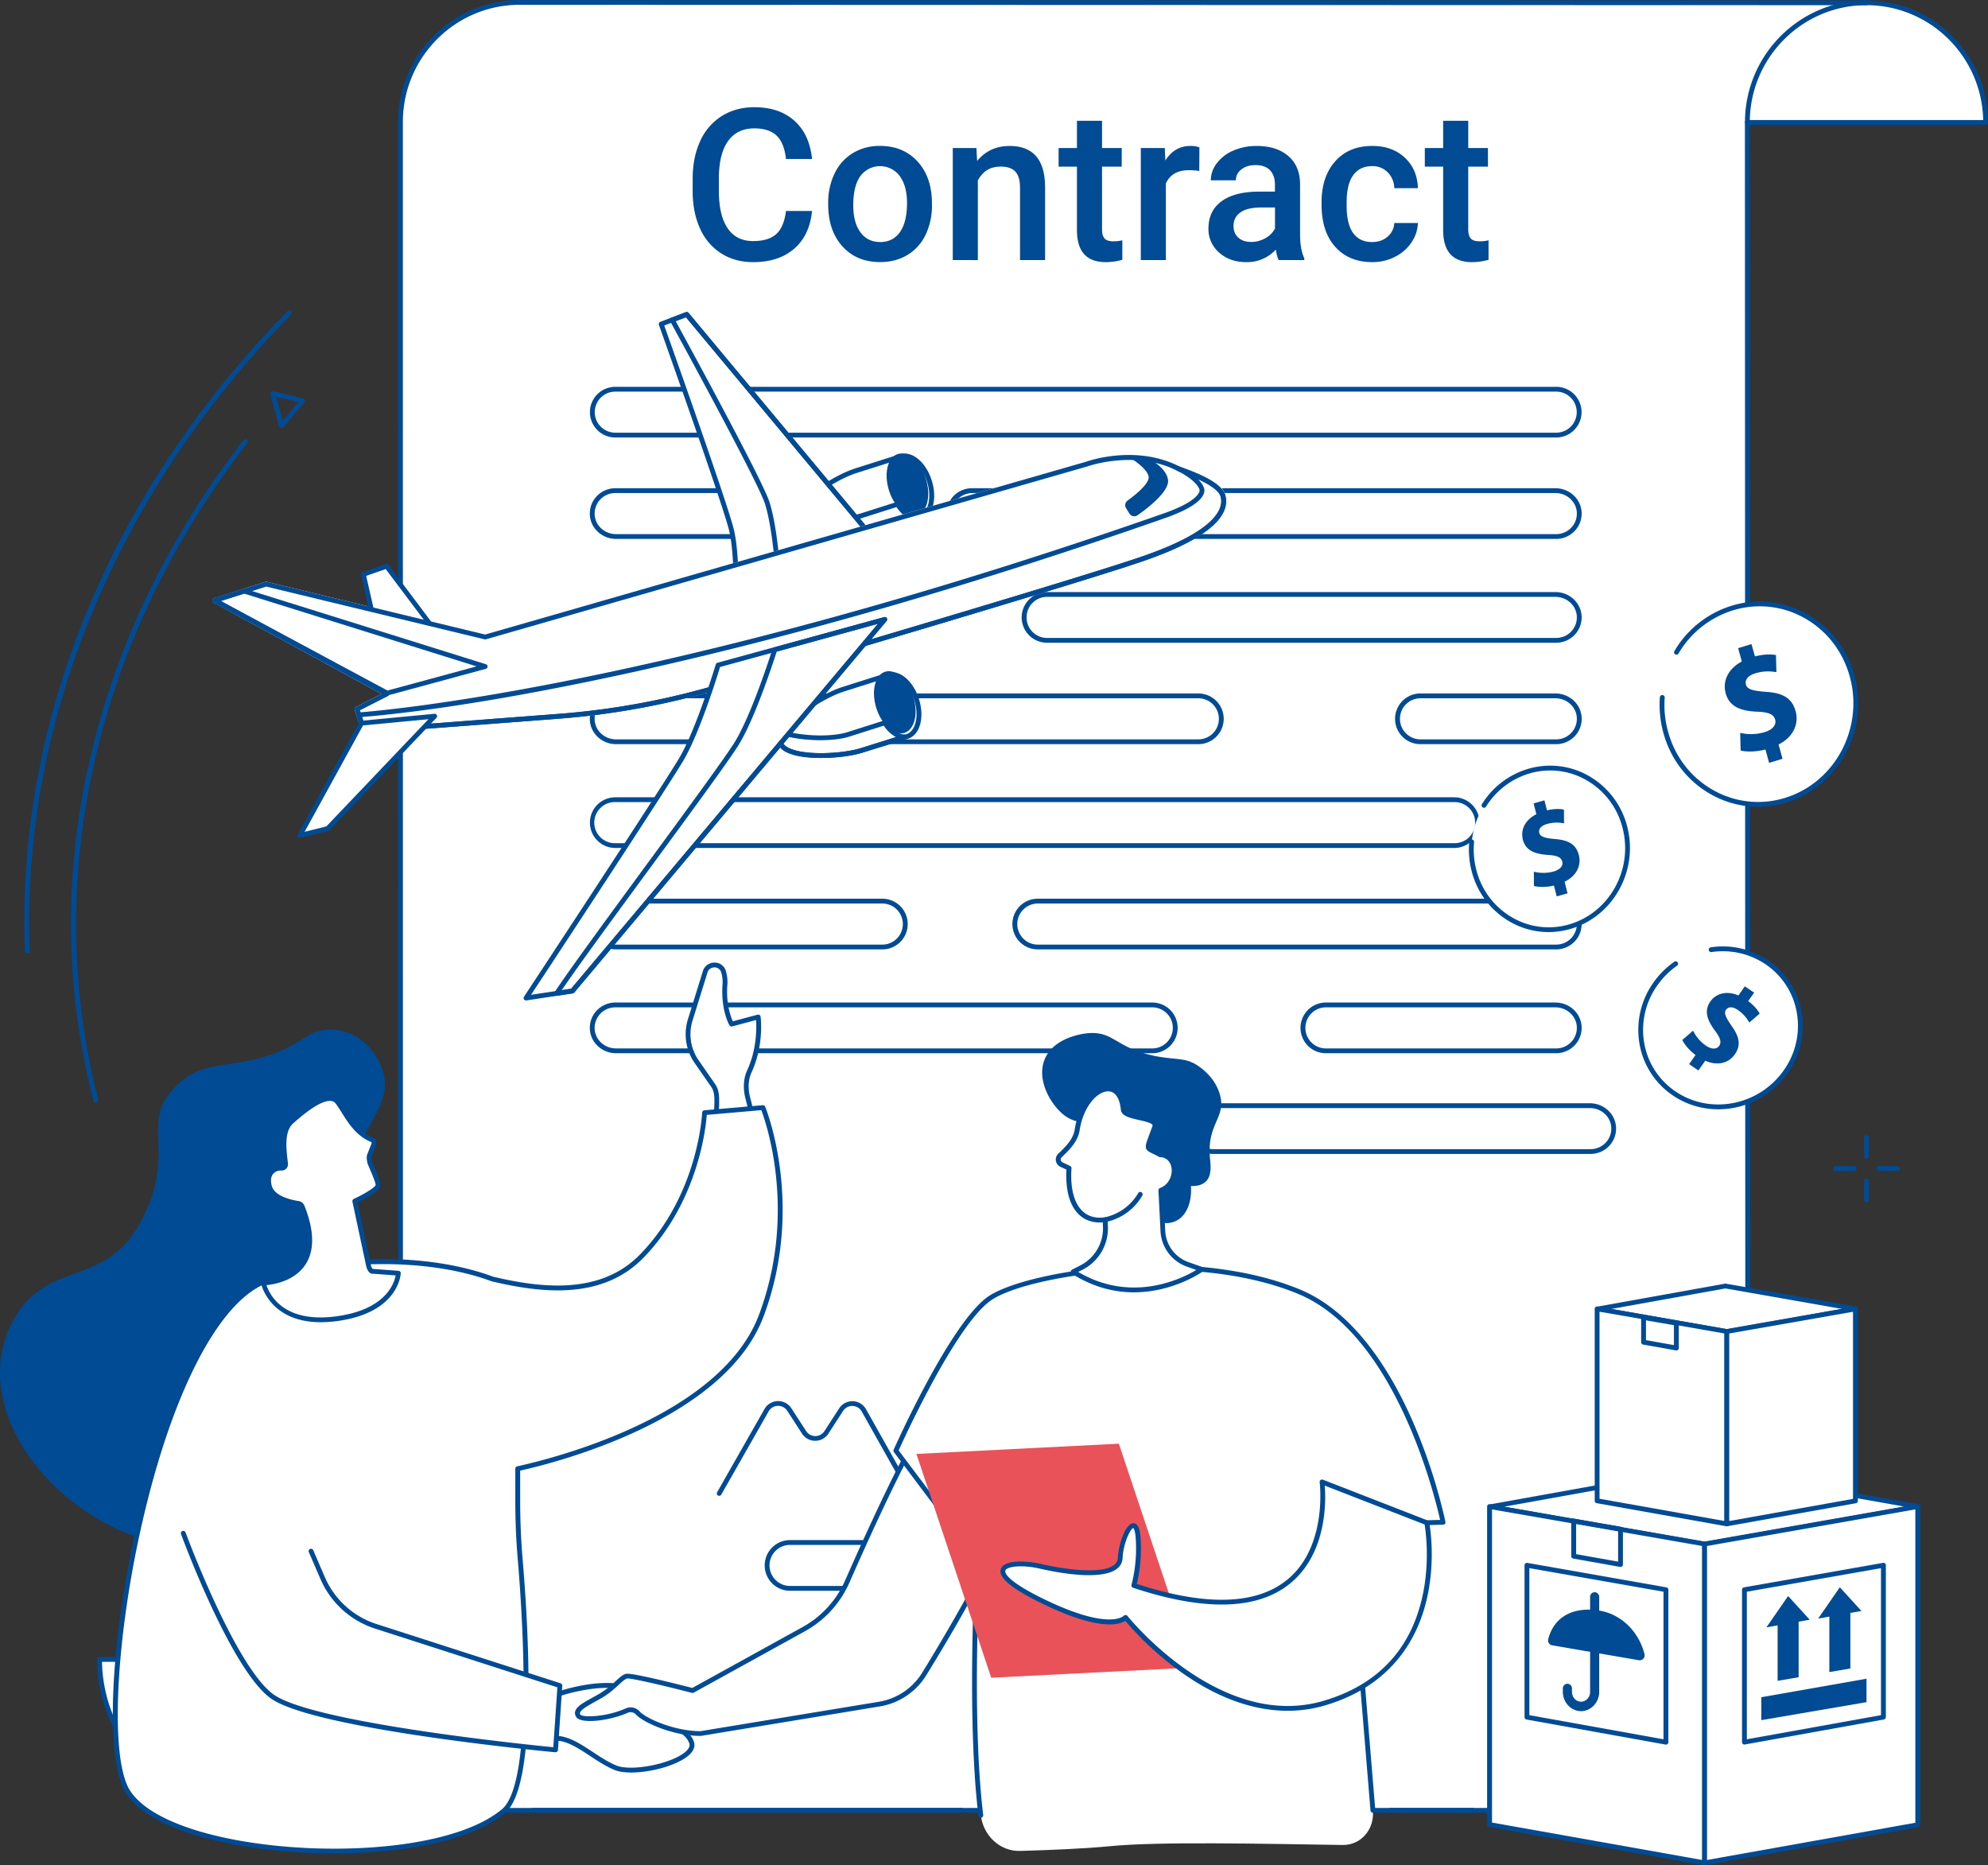 <svg xmlns="http://www.w3.org/2000/svg" viewBox="0 0 1950.68 1830"><rect x="0" y="0" width="1950.68" height="1830" fill="#333333" stroke="none"/><defs><style>.cls-1{fill:#fff;}.cls-2{fill:#004b93;}.cls-3{fill:#e95259;}</style></defs><title>Contract of carriage</title><g id="Layer_2" data-name="Layer 2"><g id="Layer_1-2" data-name="Layer 1"><g id="Contract_of_carriage" data-name="Contract of carriage"><path class="cls-1" d="M1948.33,120.12A116.83,116.83,0,0,0,1831.46,2.75L509.86,2.36C445.31,2.36,393,54.9,393,119.7L393,1628.2,97.71,1628a148.46,148.46,0,0,0,103.66,141.39,146.19,146.19,0,0,0,43.87,6.7l1322.24,0c81.48,0,147.51-66.31,147.51-148.11l-.49-1507.89Z"></path><path class="cls-2" d="M245.24,1778.47a148.54,148.54,0,0,1-44.58-6.81c-62-19.46-105.31-78.52-105.31-143.64a2.36,2.36,0,0,1,2.36-2.36h0l292.94.18L390.59,119.7c0-66,53.5-119.7,119.27-119.7l1321.6.39c65.74,0,119.22,53.71,119.22,119.73a2.36,2.36,0,0,1-2.36,2.35l-231.46,0,.49,1505.53c0,83-67.23,150.47-149.87,150.47ZM100.09,1630.38c1,62.14,42.68,118.17,102,136.78a144,144,0,0,0,43.17,6.59l1322.24,0c80,0,145.15-65.38,145.15-145.75l-.49-1507.89a2.4,2.4,0,0,1,.69-1.67,2.36,2.36,0,0,1,1.67-.69l231.44,0c-1.26-62.33-52.13-112.65-114.48-112.65L509.86,4.72c-63.16,0-114.55,51.58-114.55,115l.06,1508.5a2.36,2.36,0,0,1-2.36,2.36Z"></path><path class="cls-2" d="M245.25,1778.43a2.36,2.36,0,0,1,0-4.72c80.05,0,145.17-65.39,145.17-145.76a2.36,2.36,0,0,1,4.72,0C395.14,1710.92,327.9,1778.43,245.25,1778.43Z"></path><path class="cls-2" d="M1714.58,122.4a2.35,2.35,0,0,1-2.36-2.35c0-66,53.48-119.69,119.22-119.69a2.36,2.36,0,0,1,0,4.72c-63.14,0-114.5,51.57-114.5,115A2.36,2.36,0,0,1,1714.58,122.4Z"></path><path class="cls-2" d="M468.81,1778.91h0l-223.67-.22a149.08,149.08,0,0,1-37.66-4.82,2.36,2.36,0,0,1,1.2-4.57,144.15,144.15,0,0,0,36.46,4.67l223.67.22a2.36,2.36,0,0,1,0,4.72Z"></path><path class="cls-2" d="M523.1,1778.46a2.36,2.36,0,1,1,0-4.72H943.36a2.36,2.36,0,0,1,0,4.72Z"></path><path class="cls-2" d="M1364.36,1778.44a2.36,2.36,0,1,1,0-4.72h80.78a2.36,2.36,0,1,1,0,4.72Z"></path><path class="cls-2" d="M1567.48,1778.37h-15.11a2.36,2.36,0,0,1,0-4.72h15.11c79.73,0,144.58-65.38,144.58-145.75a2.36,2.36,0,1,1,4.72,0C1716.78,1710.87,1649.81,1778.37,1567.48,1778.37Z"></path><path class="cls-2" d="M1527,429.22H603.72a24.86,24.86,0,1,1,0-49.72H1527a24.86,24.86,0,1,1,0,49.72Zm-923.26-45a20.14,20.14,0,1,0,0,40.28H1527a20.14,20.14,0,1,0,0-40.28Z"></path><path class="cls-2" d="M1426.88,831.94H603.72a24.86,24.86,0,1,1,0-49.72h823.16a24.86,24.86,0,1,1,0,49.72Zm-823.16-45a20.15,20.15,0,1,0,0,40.29h823.16a20.15,20.15,0,1,0,0-40.29Z"></path><path class="cls-2" d="M939.77,1560.69H775.21a24.86,24.86,0,1,1,0-49.72H939.77a24.86,24.86,0,1,1,0,49.72Zm-164.56-45a20.14,20.14,0,1,0,0,40.28H939.77a20.14,20.14,0,1,0,0-40.28Z"></path><path class="cls-2" d="M1130.17,1033.31H604.49c-13.55,0-24.83-10.19-25.68-23.21a24.63,24.63,0,0,1,6.66-18.62,25.1,25.1,0,0,1,18.25-7.9h526.45a24.87,24.87,0,1,1,0,49.73Zm-526.45-45a20.19,20.19,0,0,0-20.2,21.49c.69,10.54,9.9,18.8,21,18.8h525.68a20.15,20.15,0,1,0,0-40.29Z"></path><path class="cls-2" d="M1527,1033.31H1301.46a24.87,24.87,0,1,1,0-49.73h224.75c13.55,0,24.83,10.2,25.68,23.21a24.63,24.63,0,0,1-6.66,18.62A25.08,25.08,0,0,1,1527,1033.31Zm-225.52-45a20.15,20.15,0,1,0,0,40.29H1527a20.37,20.37,0,0,0,14.81-6.41,20,20,0,0,0,5.39-15.08c-.69-10.54-9.9-18.8-21-18.8Z"></path><path class="cls-2" d="M1527,931.45H1018.77a24.87,24.87,0,1,1,0-49.73h507.44c13.55,0,24.83,10.19,25.68,23.21a24.59,24.59,0,0,1-6.66,18.61A25.05,25.05,0,0,1,1527,931.45Zm-508.21-45a20.15,20.15,0,1,0,0,40.29H1527a20.37,20.37,0,0,0,14.81-6.41,20,20,0,0,0,5.39-15.09c-.69-10.54-9.9-18.79-21-18.79Z"></path><path class="cls-2" d="M1560.8,1132.12H1190.55a24.86,24.86,0,1,1,0-49.72H1560c13.55,0,24.83,10.19,25.68,23.21a24.59,24.59,0,0,1-6.66,18.61A25.1,25.1,0,0,1,1560.8,1132.12Zm-370.25-45a20.15,20.15,0,1,0,0,40.3H1560.8a20.39,20.39,0,0,0,14.81-6.41,20,20,0,0,0,5.39-15.09c-.69-10.54-9.9-18.8-21-18.8Z"></path><path class="cls-2" d="M865.3,931.45H604.49c-13.55,0-24.83-10.2-25.68-23.21a24.6,24.6,0,0,1,6.66-18.62,25.08,25.08,0,0,1,18.25-7.9H865.3a24.87,24.87,0,1,1,0,49.73Zm-261.58-45a20.17,20.17,0,0,0-20.2,21.49c.69,10.54,9.9,18.8,21,18.8H865.3a20.15,20.15,0,1,0,0-40.29Z"></path><path class="cls-2" d="M1175.37,730.09H604.49c-13.55,0-24.83-10.2-25.68-23.21a24.6,24.6,0,0,1,6.66-18.62,25.08,25.08,0,0,1,18.25-7.9h571.65a24.87,24.87,0,1,1,0,49.73Zm-571.65-45a20.17,20.17,0,0,0-20.2,21.49c.69,10.54,9.9,18.8,21,18.8h570.88a20.15,20.15,0,1,0,0-40.29Z"></path><path class="cls-2" d="M1527,730.09H1394.25a24.87,24.87,0,1,1,0-49.73h132c13.55,0,24.83,10.19,25.68,23.21a24.59,24.59,0,0,1-6.66,18.61A25.09,25.09,0,0,1,1527,730.09Zm-132.73-45a20.15,20.15,0,1,0,0,40.29H1527a20.37,20.37,0,0,0,14.81-6.41,20,20,0,0,0,5.39-15.09c-.69-10.54-9.9-18.79-21-18.79Z"></path><path class="cls-2" d="M797.09,528.73H604.49c-13.55,0-24.83-10.2-25.68-23.21a24.6,24.6,0,0,1,6.66-18.62,25.08,25.08,0,0,1,18.25-7.9H797.09a24.87,24.87,0,1,1,0,49.73Zm-193.37-45a20.19,20.19,0,0,0-20.2,21.5c.69,10.54,9.9,18.8,21,18.8h192.6a20.15,20.15,0,1,0,0-40.3Z"></path><path class="cls-2" d="M1527,528.73H954.12a24.87,24.87,0,1,1,0-49.73h572.09c13.55,0,24.83,10.19,25.68,23.2a24.6,24.6,0,0,1-6.66,18.62A25.09,25.09,0,0,1,1527,528.73Zm-572.86-45a20.15,20.15,0,1,0,0,40.3H1527a20.37,20.37,0,0,0,14.81-6.41,20,20,0,0,0,5.39-15.09c-.69-10.54-9.9-18.8-21-18.8Z"></path><path class="cls-1" d="M603.72,583.22a22.55,22.55,0,0,0-22.55,24c.78,12,11.29,21,23.32,21H844.68a22.51,22.51,0,1,0,0-45Z"></path><path class="cls-2" d="M1527,630.59H1027.87a24.87,24.87,0,1,1,0-49.73h498.34c13.55,0,24.83,10.2,25.68,23.21a24.63,24.63,0,0,1-6.66,18.62A25.08,25.08,0,0,1,1527,630.59Zm-499.11-45a20.15,20.15,0,1,0,0,40.29H1527a20.37,20.37,0,0,0,14.81-6.41,20,20,0,0,0,5.39-15.08c-.69-10.54-9.9-18.8-21-18.8Z"></path><path class="cls-2" d="M705.72,1467.56a2.36,2.36,0,0,1-2.05-3.53l46.46-81.63a15.41,15.41,0,0,1,26.35-.76L791,1404a10.69,10.69,0,0,0,18,0l14.39-22.23a15.4,15.4,0,0,1,26.39.83l40.35,71.81a10.69,10.69,0,0,0,18.84-.33L963,1349.4a15.36,15.36,0,0,1,13.7-8.35h.12a15.35,15.35,0,0,1,13.69,8.56l14.22,28.55a2.36,2.36,0,0,1-4.23,2.11l-14.22-28.55a10.52,10.52,0,0,0-9.5-6,10.68,10.68,0,0,0-9.59,5.8l-54.13,104.66a15.41,15.41,0,0,1-27.15.48l-40.34-71.81a10.69,10.69,0,0,0-18.32-.58l-14.39,22.24a15.41,15.41,0,0,1-25.89,0l-14.47-22.35a10.69,10.69,0,0,0-18.28.52l-46.47,81.64A2.36,2.36,0,0,1,705.72,1467.56Z"></path><path class="cls-2" d="M796.77,207q-2.24,23.67-17.41,36.93T739,257.18q-17.61,0-31-8.38A55,55,0,0,1,687.27,225q-7.29-15.43-7.59-35.86V175.29q0-20.92,7.39-36.88a55.75,55.75,0,0,1,21.2-24.58q13.82-8.64,31.93-8.64,24.38,0,39.26,13.26T796.77,156H771.26q-1.82-16-9.26-23t-21.8-7.06q-16.71,0-25.66,12.25t-9.16,36v13.11q0,24,8.56,36.61t25,12.61q15.07,0,22.67-6.8T771.26,207Z"></path><path class="cls-2" d="M812.65,199.17A65,65,0,0,1,819,170.06a46.65,46.65,0,0,1,17.91-19.91,50.31,50.31,0,0,1,26.51-7q22.17,0,36,14.32t14.93,38l.1,5.79a65.63,65.63,0,0,1-6.23,29.06,46.15,46.15,0,0,1-17.81,19.81q-11.58,7-26.76,7-23.17,0-37.09-15.5t-13.92-41.29Zm24.59,2.13q0,17,7,26.57t19.43,9.6q12.44,0,19.37-9.75T890,199.17q0-16.66-7.14-26.42a24,24,0,0,0-38.5-.15Q837.24,182.2,837.24,201.3Z"></path><path class="cls-2" d="M958.07,145.22l.71,12.7q12.15-14.73,31.88-14.73,34.2,0,34.81,39.31v72.65h-24.59V183.93q0-10.47-4.51-15.5t-14.72-5q-14.88,0-22.16,13.51v78.23H934.9V145.22Z"></path><path class="cls-2" d="M1081.33,118.5v26.72h19.33v18.29h-19.33v61.36q0,6.3,2.48,9.09t8.86,2.8a37.45,37.45,0,0,0,8.59-1v19.1a60.16,60.16,0,0,1-16.18,2.34q-28.35,0-28.34-31.39V163.51h-18V145.22h18V118.5Z"></path><path class="cls-2" d="M1176.76,167.77a60.86,60.86,0,0,0-10-.81q-16.9,0-22.77,13v75.19h-24.59V145.22h23.48l.61,12.29q8.9-14.32,24.69-14.32a22.91,22.91,0,0,1,8.7,1.42Z"></path><path class="cls-2" d="M1254.68,255.15q-1.62-3.15-2.83-10.26a38.24,38.24,0,0,1-28.74,12.29q-16.5,0-26.92-9.45a30.29,30.29,0,0,1-10.43-23.37q0-17.58,13-27T1236,188H1251v-7.21q0-8.53-4.76-13.67T1231.81,162q-8.4,0-13.76,4.22a13.06,13.06,0,0,0-5.37,10.72h-24.59a27.48,27.48,0,0,1,6-16.92,39.79,39.79,0,0,1,16.25-12.34,56.8,56.8,0,0,1,22.92-4.47q19.21,0,30.66,9.7t11.74,27.28v49.58q0,14.83,4.15,23.67v1.73Zm-27-17.78a27.87,27.87,0,0,0,13.71-3.56,23.67,23.67,0,0,0,9.67-9.55V203.54h-13.26q-13.66,0-20.54,4.77a15.49,15.49,0,0,0-6.88,13.51q0,7.11,4.7,11.33T1227.66,237.37Z"></path><path class="cls-2" d="M1346.36,237.47q9.21,0,15.28-5.39a18.39,18.39,0,0,0,6.48-13.31h23.18a36.38,36.38,0,0,1-6.38,19.16A42,42,0,0,1,1368.73,252a48.17,48.17,0,0,1-22.06,5.18q-23,0-36.43-14.94T1296.78,201v-2.54q0-25.08,13.36-40.18t36.43-15.08q19.53,0,31.82,11.43t12.91,30h-23.18a22.65,22.65,0,0,0-6.43-15.55,20.63,20.63,0,0,0-15.33-6.09q-11.94,0-18.41,8.68t-6.58,26.37v4q0,17.88,6.42,26.67T1346.36,237.47Z"></path><path class="cls-2" d="M1440.68,118.5v26.72H1460v18.29h-19.33v61.36q0,6.3,2.48,9.09t8.85,2.8a37.53,37.53,0,0,0,8.6-1v19.1a60.23,60.23,0,0,1-16.19,2.34q-28.34,0-28.33-31.39V163.51h-18V145.22h18V118.5Z"></path><path class="cls-2" d="M300.37,1017.21c22.45-14.88,59.9-6.86,74.32,30.52,11.78,30.53-14.57,54.1-21.25,76.62-21.58,72.84,48.26,228.31.81,307.69-37.85,63.34-143.13,110-233.94,70.55C34,1465-24.73,1374.65,10.3,1300.66c31.48-66.51,91-35.05,127.09-100.62,35.62-64.63,2.92-95.06,29-127.42C202,1028.37,236.76,1059.38,300.37,1017.21Z"></path><path class="cls-1" d="M691.75,954l-14.28,45.94a47,47,0,0,0,6.35,42.08l16,23.07c2.65,3.83,3.38,8.45,3.47,13.11.2,10.43-1.36,26.34-1.36,26.34l38.16.62s-4.19-20.2-6.12-27.13c-2.47-8.88-2.53-18.58,1.32-27,12.26-26.6,8.67-53.31,8.67-53.31l-26.14,7s-8.09-13.81-6.56-37.93A35.3,35.3,0,0,0,709.84,953C706.79,944.16,694.06,944.92,691.75,954Z"></path><path class="cls-2" d="M740.1,1107.49h0l-38.16-.62a2.34,2.34,0,0,1-1.72-.79,2.39,2.39,0,0,1-.59-1.8c0-.16,1.55-15.9,1.35-26.07-.1-5.19-1.06-8.94-3.05-11.8l-16-23.07a49.58,49.58,0,0,1-6.65-44.17l14.25-45.85a11.73,11.73,0,0,1,11.08-8.91,11.41,11.41,0,0,1,11.51,7.8A38.09,38.09,0,0,1,713.63,967c-1.18,18.49,3.52,30.81,5.45,35l24.28-6.51a2.35,2.35,0,0,1,2.95,2c.15,1.12,3.54,27.7-8.87,54.62-3.31,7.18-3.73,16.18-1.19,25.33,1.93,6.93,6,26.46,6.16,27.28a2.39,2.39,0,0,1-.5,2A2.34,2.34,0,0,1,740.1,1107.49Zm-35.58-5.3,32.66.53c-1.23-5.82-4-18.87-5.47-24.09-2.84-10.22-2.33-20.37,1.45-28.56,9.62-20.88,9.22-42,8.72-49.33L718.44,1007a2.34,2.34,0,0,1-2.64-1.09c-.35-.58-8.44-14.71-6.88-39.27a33.53,33.53,0,0,0-1.31-12.9,6.74,6.74,0,0,0-6.85-4.63,7.11,7.11,0,0,0-6.72,5.42.56.56,0,0,1,0,.12l-14.28,45.94a44.87,44.87,0,0,0,6,40l16,23.1c3.33,4.8,3.82,10.52,3.89,14.4C705.81,1086.18,705,1097.24,704.52,1102.19ZM691.75,954h0Z"></path><path class="cls-1" d="M748.62,1086.59l-57.29,5s-2.89,80.22-61.44,140.59c-40.85,42.1-102.07,33.15-146.68,22.63-69.59-25.82-171.18-20.36-224.83,3-107.34,46.64-170,415-135.94,494.27,31.08,72.4,297.53,87,371.7,24.76,31.6-26.51,21.64-184.08,16.28-247Q508,1501,508,1472.17l0-31.31c28.08-6.13,200.74-47.73,239.08-150.49C788.05,1180.69,748.62,1086.59,748.62,1086.59Z"></path><path class="cls-2" d="M327.5,1818.35c-40.51,0-81.46-4.36-115.94-12.56-34.85-8.29-79-24.19-91.28-52.85-17.06-39.73-10.82-149.43,14.82-260.84,14.1-61.26,54.25-206.95,122.34-236.54,51.95-22.57,153.26-30.14,226.45-3,46.63,11,105.13,18.38,144.31-22,57.26-59,60.75-138.24,60.78-139a2.34,2.34,0,0,1,2.15-2.26l57.29-5a2.36,2.36,0,0,1,2.38,1.44c.4,1,39.32,96.23-1.46,205.51-37.75,101.19-201.52,143.21-238.93,151.57l0,29.41c0,19.15.78,38.44,2.39,57.34,5.6,65.86,15.16,222-17.11,249.06C463.08,1805.91,395.92,1818.35,327.5,1818.35Zm48.16-578.16c-44.89,0-88.2,7.48-116.34,19.7-45.87,19.93-90.59,107.14-119.62,233.27-25,108.75-31.52,219.63-15.09,257.91,9,21,40.26,38.76,88,50.13,91.65,21.8,229.17,16.39,280-26.24,31.42-26.38,19.76-194.23,15.44-245-1.62-19-2.43-38.46-2.41-57.74l0-31.31a2.34,2.34,0,0,1,1.86-2.3c33.05-7.22,199.81-48.34,237.37-149,37.23-99.79,7-187.65,2.15-200.45l-53.51,4.64c-1,13.12-8.73,85.16-62,140.06-40.87,42.13-101.05,34.57-148.91,23.28l-.28-.08C450.82,1245.28,412.7,1240.19,375.66,1240.19Z"></path><path class="cls-1" d="M276.29,1146a3.8,3.8,0,0,0,3.94-4.23c-1.19-11.15-4.75-32.08,5.88-41.48,13.63-12,36.33-30.34,45.13-19.14,7.71,9.81,15.5,29.74,34.13,37.15,1.78.71,2,3.3,1.16,5l-3.9,9.93c-.89,2-.11,6.53.73,8.54,2.58,6.19,8.55,19.11,7.4,21.82-2.26,5.28-22.6,14.72-22.6,14.72l13.45,63.12c.52,2.4,2.11,6.37,4.45,5.78l24.85,1.85s-1.55,34.21-54.37,43.66c-69,12.34-78.11-34.14-78.11-34.14s67.49-1.08,38.1-75a5,5,0,0,0-3.83-3c-6.56-1-24.72-4.58-28.16-16.32C260.88,1151.88,268.28,1145.67,276.29,1146Z"></path><path class="cls-2" d="M314.82,1297.22c-50.61,0-58.62-37.69-58.71-38.12a2.37,2.37,0,0,1,.49-1.94,2.35,2.35,0,0,1,1.79-.87c.25,0,25.68-.66,37.31-18.13,8.29-12.45,7.83-30.48-1.37-53.59a2.53,2.53,0,0,0-2-1.58c-9.7-1.48-26.49-5.78-30.08-18-2.41-8.2-.29-13.27,1.92-16.09a14.41,14.41,0,0,1,12.2-5.25,1.43,1.43,0,0,0,1.12-.45,1.45,1.45,0,0,0,.38-1.16c-.11-1-.23-2-.36-3.1-1.44-12.35-3.61-31,7-40.4,11.84-10.46,28.93-24.23,40.48-23.17a11.16,11.16,0,0,1,8.07,4.33c2,2.56,4,5.76,6.13,9.14,6.13,9.81,13.77,22,27,27.28a4.79,4.79,0,0,1,2.66,2.71,7.24,7.24,0,0,1-.22,5.51l-3.85,9.82c-.51,1.13-.09,4.85.7,6.76.4,1,.88,2.06,1.4,3.26,5.1,11.88,7.17,17.64,6,20.39-2.2,5.17-16.41,12.41-22.07,15.13l13.07,61.3a8.53,8.53,0,0,0,1.77,3.94,2,2,0,0,1,.55,0l24.84,1.85a2.35,2.35,0,0,1,2.18,2.46c-.06,1.47-2.25,36.21-56.31,45.87A125.86,125.86,0,0,1,314.82,1297.22Zm-53.35-36.4c3.07,9.41,17.59,39.85,74.65,29.65,42.92-7.68,50.73-31.6,52.13-39.17l-22.05-1.65a4.25,4.25,0,0,1-2.92-.64c-2.65-1.65-3.71-5.79-4-7l-13.46-63.12a2.36,2.36,0,0,1,1.31-2.63c9.39-4.36,20.25-10.76,21.43-13.51.3-2-4.11-12.28-6-16.67-.53-1.23-1-2.35-1.41-3.32-.88-2.1-2-7.49-.7-10.41l3.85-9.82a2.43,2.43,0,0,0,.13-2c-14.64-5.82-22.73-18.75-29.23-29.14-2.05-3.27-4-6.36-5.85-8.73a6.49,6.49,0,0,0-4.78-2.54c-10.89-1-30.48,16.32-36.92,22-8.79,7.76-6.78,25-5.46,36.33.13,1.11.25,2.16.36,3.13a6.15,6.15,0,0,1-6.39,6.83,9.82,9.82,0,0,0-8.29,3.45c-2.18,2.79-2.56,6.88-1.1,11.85,3,10.06,19.35,13.6,26.26,14.65a7.3,7.3,0,0,1,5.66,4.5c9.81,24.66,10.11,44.16.89,58C289,1256.75,269.05,1260.11,261.47,1260.82Z"></path><path class="cls-1" d="M546.52,1662.43S587,1648,615,1656c0,0,4.19,17.58,16.3,25.41s41.73,11.46,47.38,28.36-53.6,33.17-74.76,24.59-40.25-29.92-60.32-28.91S546.52,1662.43,546.52,1662.43Z"></path><path class="cls-2" d="M619.47,1739c-6.46,0-12.2-.78-16.46-2.51-8.26-3.35-16.17-8.57-23.83-13.62-12.25-8.08-23.82-15.72-35.48-15.12-5.1.25-7.65-2-8.9-4-6.73-10.51,7.94-39.21,9.63-42.45a2.37,2.37,0,0,1,1.3-1.13c1.68-.6,41.47-14.57,69.9-6.53a2.36,2.36,0,0,1,1.65,1.72c0,.17,4.13,16.77,15.28,24,3.71,2.4,9.4,4.47,15.43,6.66,13.47,4.89,28.73,10.44,32.91,22.93,1,2.92,1,7.47-4.44,12.58C665.68,1731.67,639.24,1739,619.47,1739ZM545,1703c12.62,0,24.37,7.75,36.78,15.93,7.46,4.92,15.18,10,23,13.19,15.37,6.23,55.66-2,68.44-14,2.9-2.73,4-5.3,3.19-7.64-3.46-10.34-17.58-15.47-30-20-6.29-2.28-12.23-4.44-16.38-7.13-10.87-7-15.65-21-16.94-25.46-24.7-6.29-59,4.52-64.88,6.48-5.85,11.43-13.28,30.84-9.41,36.88.55.85,1.64,2,4.69,1.81C544,1703,544.49,1703,545,1703Z"></path><path class="cls-1" d="M269.42,1438.91l47.11,109.24a85.16,85.16,0,0,0,52.06,47.37l180.76,58.22-4.24,63S307.66,1694.4,266.59,1664c-38.43-28.45-86.75-159.76-86.75-159.76Z"></path><path class="cls-2" d="M545.11,1719.14h-.22c-9.72-.92-238.58-22.79-279.7-53.23-38.56-28.54-85.58-155.45-87.56-160.84a2.36,2.36,0,0,1,4.43-1.63c.48,1.31,48.5,131,85.94,158.68,37.87,28,249.8,49.62,274.92,52.08l4-58.77-179-57.65a87.55,87.55,0,0,1-53.51-48.69L303,1522.7a2.36,2.36,0,0,1,4.33-1.87l11.38,26.38a82.78,82.78,0,0,0,50.62,46.07l180.75,58.21a2.38,2.38,0,0,1,1.63,2.41l-4.23,63a2.36,2.36,0,0,1-2.36,2.2Z"></path><path class="cls-1" d="M1006,1421c-7-29.25-88.91-38.9-98-25.15-21.12,31.91-57.36,111.93-76.73,156a98,98,0,0,1-42.33,46.34l-109.35,60.37c-5.82-1.5-59.35-15.21-64.69-14.09-5.65,1.19-12.33,11.79-26.34,19.73s-24.6,12.71-21.28,18.87c2.94,5.48,29.24,3.35,47.74-4.83a9.54,9.54,0,0,1,10.86,2.37c6.61,7.29,35.63,20.25,61.69,20.13l175.32-28.89a63.91,63.91,0,0,0,44.06-29.58C940.41,1587.88,1015.31,1460.21,1006,1421Z"></path><path class="cls-2" d="M687.18,1703.1c-27.38,0-56.35-13.5-63.06-20.9a7.15,7.15,0,0,0-8.17-1.8c-18.24,8.06-46.68,11.4-50.77,3.79s4.9-12.41,17.22-19.26c1.59-.88,3.26-1.81,5-2.78a86.92,86.92,0,0,0,16.52-12.68c4.18-3.83,7.19-6.61,10.5-7.31,5.34-1.13,46.42,9.14,64.86,13.88l108.53-59.91a96.16,96.16,0,0,0,41.31-45.23c19.65-44.66,55.77-124.35,76.92-156.32,5.63-8.51,29.83-8.55,49.92-5,11,2,47.37,10,52.36,30.9,9.19,38.65-58.3,156.31-99.35,223a66.26,66.26,0,0,1-45.69,30.68l-175.31,28.89A4.83,4.83,0,0,1,687.18,1703.1Zm.37-2.36h0Zm-68.77-25.66a11.9,11.9,0,0,1,8.83,4c6.06,6.68,33.9,19.35,59.57,19.35h.17l175.14-28.86A61.55,61.55,0,0,0,904.92,1641c32.74-53.19,107.91-181.06,98.78-219.44-3.44-14.42-27.35-23.58-48.59-27.35-23.89-4.23-42-1.77-45.16,3-21,31.67-57,111.09-76.54,155.61a101,101,0,0,1-43.35,47.46l-109.35,60.37a2.37,2.37,0,0,1-1.73.22c-28.89-7.45-60-14.67-63.63-14.07-2,.43-4.92,3.09-8.26,6.17-4.36,4-9.78,9-17.39,13.3l-5,2.81c-10.64,5.91-17.07,9.7-15.36,12.89s24.84,2.91,44.72-5.87A11.72,11.72,0,0,1,618.78,1675.08Z"></path><path class="cls-1" d="M1416,1493.5s-36.63-182.71-141.13-226.14-267.43-19.35-304.28,6.85-91.54,149.06-91.54,149.06L959.4,1530.1s-9,152.31,3,250.83c2.49,20.42,19.19,35.59,38.6,35,26.12-.73,62.47-2.13,88.09-4.64,48-4.72,148.77-2.38,228.29-1.2,17.92.26,31.31-15,29.75-33.92L1324,1495.87Z"></path><path class="cls-2" d="M962.39,1783.29a2.35,2.35,0,0,1-2.33-2.07c-11.43-93.76-3.76-237.84-3.06-250.39l-79.83-106.15a2.33,2.33,0,0,1-.27-2.37c2.24-5,55.36-123.75,92.32-150,35.62-25.33,198.44-52,306.56-7.11,54.71,22.74,90.56,83.57,111,130.59a543.51,543.51,0,0,1,31.52,97.26,2.35,2.35,0,0,1-.47,1.94,2.32,2.32,0,0,1-1.78.88l-89.51,2.32L1349.48,1776a2.36,2.36,0,0,1-4.7.39l-23.14-280.35a2.33,2.33,0,0,1,.59-1.77,2.37,2.37,0,0,1,1.7-.79l89.16-2.3c-5.13-23-43.94-182.11-139.13-221.67-61.74-25.67-137-25.13-176.44-22.52-54.94,3.64-106.57,15.61-125.56,29.11C938,1300.25,887.69,1409.9,881.78,1423l79.51,105.72a2.36,2.36,0,0,1,.47,1.56c-.09,1.52-8.86,153.23,3,250.41a2.35,2.35,0,0,1-2.06,2.62A1.37,1.37,0,0,1,962.39,1783.29Z"></path><polygon class="cls-3" points="972.63 1646.02 1171.23 1635.97 1097.84 1416.39 899.24 1426.45 972.63 1646.02"></polygon><path class="cls-1" d="M1400,1493.93l-102.78-40s22.75,170.26-184.58,101.6a146.14,146.14,0,0,0,4.05-48c-2.35-25.61-16.4,0-17.49,21s-49.27,14.91-78.37,8.15-66.49.52,1.7,33.9,81.92,16.26,81.92,16.26,90.71,114.75,194.87,84.13C1427.42,1633.29,1400,1493.93,1400,1493.93Z"></path><path class="cls-2" d="M1263.49,1678.43c-33,0-67.66-12.18-102-36.11a312.06,312.06,0,0,1-57.35-52.16c-6.08,4-26.22,10.15-82.63-17.47-29.41-14.39-42.31-25.32-39.43-33.41,3.37-9.45,25.89-8,39.29-4.91,25.77,6,60,9.89,71.57,1.16a9.1,9.1,0,0,0,3.91-7.14c.69-13.24,7.52-33.78,15.18-33.93,5.74-.09,6.72,9.66,7,12.88a149,149,0,0,1-3.56,46.63c67.91,22.12,117.69,20.63,148-4.46,39.3-32.57,31.51-94.66,31.43-95.29a2.34,2.34,0,0,1,.88-2.16,2.37,2.37,0,0,1,2.32-.35l102.77,40a2.33,2.33,0,0,1,1.46,1.74c.29,1.45,6.85,35.79-2.31,75.38-8.49,36.69-32.74,84.59-100,104.37A129,129,0,0,1,1263.49,1678.43Zm-159.08-93.93h.07a2.37,2.37,0,0,1,1.8.87c.9,1.13,90.93,113.14,192.35,83.32,52.21-15.35,84.75-49.25,96.72-100.75,8-34.47,3.62-65.72,2.53-72.29l-98-38.14c1.17,14.62,2.42,65.88-33.49,95.63-31.93,26.45-83.93,28-154.56,4.61a2.35,2.35,0,0,1-1.53-2.88,145.14,145.14,0,0,0,4-47.1c-.7-7.58-2.3-8.6-2.32-8.61-2.39.26-9.65,13.87-10.47,29.48a13.73,13.73,0,0,1-5.78,10.66c-16.22,12.2-61.87,2.83-75.47-.34-17.22-4-32.3-2.26-33.78,1.91-.48,1.34-.94,9,37,27.58,64.72,31.68,78.94,17,79.07,16.86A2.46,2.46,0,0,1,1104.41,1584.5Z"></path><path class="cls-2" d="M1115.65,1188.22c9.08,7.54,26.54,16.43,39.49,9,9.64-5.5,14.51-18.74,13.43-33.56,4.59.14,10.58-.48,14.68-4.5,6.3-6.19,4.52-16.89,3.91-24-2.83-32.6,15.82-38.57,10.08-60.5-4.51-17.24-18.66-26.93-21.31-28.74-13.36-9.15-21.92-5.55-43.83-10.14-36.89-7.73-38.84-23.43-62.83-22.28-1.39.06-34,2.08-44,25.28-8.09,18.87,3.56,40.71,15,51.92,14.86,14.51,24.6,6.48,39.38,18.53C1105.68,1130.47,1088.66,1165.82,1115.65,1188.22Z"></path><path class="cls-1" d="M1040.07,1133.62l1.37-1.32c6.89-6.6,14-14.21,15.47-23.66,6.13-40.17,41.68-56.44,45.19-20,.89,9.19,34.37,7,30.88,16.89-9.1,25.74-9.67,19,5.43,27.52a12.58,12.58,0,0,1,4.92.91c7.67,3.13,10.85,13.22,7.08,22.54A19.49,19.49,0,0,1,1139,1167.8l2,39.83a36.8,36.8,0,0,0,24.47,32.88l13.68,4.82s-60.42,44.1-126.08,2.36l8.27-4.24a42.92,42.92,0,0,0,23.3-39l-.32-7.79a33.24,33.24,0,0,1-12.26-.41c-18-4.28-24.91-24.5-23.18-50.15l-7.41-3.53A5.49,5.49,0,0,1,1040.07,1133.62Z"></path><path class="cls-2" d="M1112.67,1267.88c-18.55,0-39.46-4.61-60.84-18.2a2.36,2.36,0,0,1,.19-4.09l8.28-4.24a40.8,40.8,0,0,0,22-36.89l-.21-5.21a34.07,34.07,0,0,1-10.55-.73c-17.53-4.17-26.63-22.72-25.09-51l-6-2.84a7.86,7.86,0,0,1-2.06-12.76h0l1.37-1.31c6.44-6.17,13.42-13.49,14.77-22.32,4.05-26.58,20.29-42.67,33.08-42.29,4.41.12,14.88,2.55,16.79,22.4.26,2.71,8.66,4.62,14.22,5.88,7.54,1.72,14,3.2,16.23,7.14a5.85,5.85,0,0,1,.31,4.89c-1.33,3.74-2.47,6.81-3.42,9.33-1.85,4.95-3.07,8.22-2.89,9.47.09.58,1.47,1.26,3.91,2.41,1.67.79,3.71,1.76,6.23,3.16a14.76,14.76,0,0,1,5.18,1.09c8.87,3.61,12.62,15.1,8.37,25.61a22,22,0,0,1-11.12,12l1.92,38.14a34.28,34.28,0,0,0,22.9,30.77l13.67,4.82a2.36,2.36,0,0,1,1.55,1.89,2.33,2.33,0,0,1-.94,2.24C1180.15,1247.54,1151.62,1267.88,1112.67,1267.88Zm-54.75-20c52.84,31.14,102,6.47,115.93-1.93l-9.13-3.21a39,39,0,0,1-26-35l-2-39.83a2.36,2.36,0,0,1,1.6-2.35,17.23,17.23,0,0,0,10-10c3.28-8.1.68-16.84-5.79-19.47a9.63,9.63,0,0,0-4-.74,2.65,2.65,0,0,1-1.18-.31c-2.61-1.48-4.75-2.49-6.46-3.3-8.56-4-7.78-6.15-3.42-17.81.94-2.5,2.07-5.53,3.39-9.25.22-.63.08-.89,0-1-1.15-2.09-8.07-3.66-13.13-4.81-8.89-2-17.29-3.94-17.88-10-1.09-11.35-5.55-18-12.23-18.15-10.89-.29-24.72,15-28.28,38.29-1.57,10.3-9.17,18.31-16.17,25l-1.37,1.31a3.06,3.06,0,0,0-.92,2.76,3.09,3.09,0,0,0,1.73,2.33l7.42,3.53a2.37,2.37,0,0,1,1.34,2.29c-1.81,26.65,6,44,21.37,47.7a30.68,30.68,0,0,0,11.39.36,2.38,2.38,0,0,1,1.83.52,2.35,2.35,0,0,1,.85,1.72l.32,7.79a45.57,45.57,0,0,1-24.58,41.23Z"></path><path class="cls-2" d="M1084.35,1199a2.36,2.36,0,0,1-.47-4.67,50.07,50.07,0,0,0,32.87-23.64,2.36,2.36,0,0,1,4.21,2.14,54.17,54.17,0,0,1-36.13,26.12A2.61,2.61,0,0,1,1084.35,1199Z"></path><path class="cls-2" d="M26.82,935.39a2.37,2.37,0,0,1-2.36-2.27C20.05,819.81,40.82,707,86.19,597.81c44.5-107.09,110.41-205.43,195.89-292.3a2.36,2.36,0,1,1,3.36,3.31C113.92,483.12,20.52,710.6,29.18,932.93a2.35,2.35,0,0,1-2.27,2.45Z"></path><path class="cls-2" d="M94.05,1081.89a2.36,2.36,0,0,1-2.28-1.78C63.14,968.75,62.28,854.49,89.21,740.48c26-110.12,76.36-214,149.67-308.63a2.36,2.36,0,1,1,3.73,2.89c-148.8,192.17-202.11,427-146.27,644.2a2.36,2.36,0,0,1-1.7,2.87A2.39,2.39,0,0,1,94.05,1081.89Z"></path><path class="cls-2" d="M276.24,420a2.22,2.22,0,0,1-.51-.06,2.36,2.36,0,0,1-1.77-1.68l-8.57-31.36a2.37,2.37,0,0,1,2.73-2.94c14.75,2.87,29.33,7,29.48,7.07a2.36,2.36,0,0,1,1.15,3.8L278,419.12A2.39,2.39,0,0,1,276.24,420ZM271,389.3l6.38,23.36,15.41-18.12C288.2,393.31,279.84,391.15,271,389.3Z"></path><path class="cls-2" d="M1831.44,1136.61a2.36,2.36,0,0,1-2.36-2.36v-18.38a2.36,2.36,0,0,1,4.72,0v18.38A2.36,2.36,0,0,1,1831.44,1136.61Z"></path><path class="cls-2" d="M1831.44,1179.42a2.36,2.36,0,0,1-2.36-2.36v-18.38a2.36,2.36,0,1,1,4.72,0v18.38A2.36,2.36,0,0,1,1831.44,1179.42Z"></path><path class="cls-2" d="M1819.27,1148.83H1801a2.36,2.36,0,0,1,0-4.72h18.31a2.36,2.36,0,0,1,0,4.72Z"></path><path class="cls-2" d="M1861.91,1148.83h-18.3a2.36,2.36,0,0,1,0-4.72h18.3a2.36,2.36,0,0,1,0,4.72Z"></path><path class="cls-1" d="M884.05,447.78l.29-.11L839.1,462c-21,6.68-66.07,35.76-60.89,52.2s58.68,14.22,79.72,7.54l44.82-13.69C913.1,504.8,917.24,488.65,912,472,906.8,455.54,894.35,444.79,884.05,447.78Z"></path><ellipse class="cls-2" cx="893.84" cy="477.79" rx="19.05" ry="31.58" transform="matrix(0.95, -0.3, 0.3, 0.95, -102.08, 289.72)"></ellipse><path class="cls-2" d="M818.36,529.2c-13.43,0-26.42-1.67-34.38-5.81-4.26-2.21-7-5-8-8.44s-.49-7.29,1.75-11.58a2.35,2.35,0,0,1,2.74-1.17c22.69,6.48,50.14,5.94,63.56,1.68l36-11.44a2.36,2.36,0,0,1,2.72,1c4.86,7.88,11.41,12.7,17.16,12.62a2.36,2.36,0,0,1,.75,4.61l-42,13.34C849,527.11,833.38,529.2,818.36,529.2Zm-37.27-21.93a9.31,9.31,0,0,0-.63,6.26c.68,2.16,2.59,4.07,5.69,5.67,15.61,8.11,53.87,5.79,71.06.33l34.29-10.89a33.1,33.1,0,0,1-11.77-11.15l-34.29,10.89C831.73,512.73,804.25,513.43,781.09,507.27Z"></path><path class="cls-2" d="M818.37,529.2c-13.43,0-26.43-1.67-34.39-5.81-4.26-2.21-7-5-8-8.44-5.85-18.56,40.79-48.29,62.43-55.16L881.76,446c.49-.16,1-.31,1.4-.43l.12,0h.06v0l.29-.11v0c11.62-3.17,25,8.13,30.61,25.86,5.73,18.15,1,35.29-10.78,39-1.14.36-43.06,13.15-44.85,13.7C848.94,527.11,833.38,529.2,818.37,529.2Zm66.16-79.11-44.71,14.2c-21.27,6.75-63.86,35-59.36,49.24.68,2.16,2.59,4.07,5.69,5.67,15.61,8.11,53.87,5.79,71.06.33L902,505.84c9-2.85,12.48-18,7.71-33.12s-16-25.29-25-22.68Zm.29-.08h0Z"></path><path class="cls-1" d="M862.74,535.16,673.81,308.46l-25,9.5S712.67,497,718,521.18s4.25,67.09,4.25,67.09Z"></path><path class="cls-2" d="M763.17,562a2.47,2.47,0,0,1-1.28-.37,2.4,2.4,0,0,1-1.07-1.83c0-.43-2.91-42.83-10.31-65.85-6.29-19.56-72.77-141.9-93-178.93a2.34,2.34,0,0,1-.14-1.95,2.39,2.39,0,0,1,1.38-1.39L673,306.26a2.36,2.36,0,0,1,2.65.69l180.8,216.94a2.36,2.36,0,0,1-1,3.72L764,561.82A2.39,2.39,0,0,1,763.17,562ZM663,315.11c26.67,48.85,85.91,158.27,92,177.37,6.47,20.12,9.48,53.41,10.3,63.82l85.37-31.94L673.07,311.27Z"></path><path class="cls-2" d="M722.29,590.63a2.38,2.38,0,0,1-1.36-.43,2.34,2.34,0,0,1-1-2c0-.43,1-42.91-4.2-66.52-5.28-23.76-68.55-201.15-69.19-202.94a2.36,2.36,0,0,1,1.39-3l25-9.49a2.36,2.36,0,0,1,2.65.69l188.94,226.7a2.36,2.36,0,0,1-1,3.72L723.13,590.48A2.44,2.44,0,0,1,722.29,590.63ZM651.77,319.35c7.64,21.43,63.49,178.44,68.58,201.31,4.53,20.43,4.51,53.37,4.37,64.17l134.09-50.7L673.07,311.27Z"></path><path class="cls-1" d="M357.16,719.61a2.35,2.35,0,0,1-2.25-1.65l-6.8-21.56a2.37,2.37,0,0,1,1.19-2.81l25.13-12.76L209.59,591.17a2.37,2.37,0,0,1,.42-4.33l50.47-16a2.29,2.29,0,0,1,1.27-.05L476,622.55l589.48-169.48c2-.73,53.14-18.81,97.3,7.63,5.1,1.42,37.47,11,39.51,25.34,2.1,14.83-3.71,37.57-78,63.6C1072,568,838.9,637,704.59,676.47A759.53,759.53,0,0,1,548,705.12L357.34,719.6Zm-3.94-22.72,5.63,17.87,188.81-14.35A755.06,755.06,0,0,0,703.26,672c134.26-39.5,367.3-108.48,419.44-126.76,79.25-27.77,76-50.89,74.91-58.49-1.25-8.79-23-17.87-36.4-21.53a2.08,2.08,0,0,1-.59-.26c-42.26-25.5-93.18-7.54-93.69-7.35L476.7,627.25a2.26,2.26,0,0,1-1.21,0L261.28,575.51l-44.57,14.16,163.92,89.16a2.36,2.36,0,0,1-.06,4.17Z"></path><polygon class="cls-1" points="382.27 676.48 356.53 563.45 379.31 555.51 450.88 650.79 382.27 676.48"></polygon><path class="cls-2" d="M382.27,678.84A2.38,2.38,0,0,1,380,677L354.23,564a2.36,2.36,0,0,1,1.53-2.75l22.78-7.93a2.36,2.36,0,0,1,2.66.81l71.56,95.27a2.34,2.34,0,0,1,.38,2.08A2.39,2.39,0,0,1,451.7,653l-68.6,25.69A2.39,2.39,0,0,1,382.27,678.84ZM359.3,565,384,673.32l63.12-23.64-68.63-91.37Z"></path><path class="cls-1" d="M871.51,662.22l.28-.11-45.24,14.37c-21,6.68-66.07,35.76-60.89,52.2s58.68,14.22,79.72,7.54l44.82-13.69c10.35-3.3,14.49-19.45,9.24-36.08C894.25,670,881.8,659.22,871.51,662.22Z"></path><ellipse class="cls-2" cx="881.29" cy="692.22" rx="19.05" ry="31.58" transform="matrix(0.95, -0.3, 0.3, 0.95, -166.9, 295.81)"></ellipse><path class="cls-2" d="M805.81,743.64c-13.43,0-26.42-1.67-34.38-5.81-4.25-2.21-6.95-5.05-8-8.44s-.48-7.3,1.75-11.58a2.37,2.37,0,0,1,2.74-1.18c22.69,6.49,50.14,6,63.56,1.69l36-11.44a2.36,2.36,0,0,1,2.72,1c4.86,7.88,11.37,12.7,17.16,12.62a2.31,2.31,0,0,1,2.36,2,2.35,2.35,0,0,1-1.61,2.63l-42,13.34C836.4,741.55,820.83,743.64,805.81,743.64Zm-37.26-21.93a9.26,9.26,0,0,0-.64,6.26c.68,2.16,2.59,4.06,5.69,5.67,15.61,8.11,53.87,5.79,71.06.33L879,723.08a33.18,33.18,0,0,1-11.77-11.15l-34.29,10.89C819.18,727.17,791.7,727.86,768.55,721.71Z"></path><path class="cls-2" d="M805.82,743.64c-13.43,0-26.42-1.67-34.39-5.81-4.25-2.21-6.95-5.05-8-8.44-5.85-18.56,40.79-48.29,62.43-55.16l43.37-13.78c.49-.15,1-.3,1.4-.42l.12,0h.06v0l.29-.1v0c11.61-3.17,25,8.13,30.6,25.86,5.73,18.15,1,35.29-10.77,39-1.15.37-43.07,13.16-44.85,13.71C836.39,741.55,820.83,743.64,805.82,743.64ZM872,664.53l-44.71,14.2c-21.26,6.75-63.86,35-59.36,49.24.68,2.16,2.59,4.06,5.69,5.67,15.61,8.11,53.87,5.79,71.06.33l44.83-13.69c8.94-2.85,12.47-18,7.7-33.12s-16-25.3-25-22.68Zm.29-.08h0Z"></path><path class="cls-1" d="M476,625l590.08-169.65s47.49-17.25,89.91,4.33c4.06,2.07,40,12.91,43.92,26.7,3.8,13.22-4.12,35.7-76.47,61C1070.59,566,829.6,637.24,703.92,674.21a756.12,756.12,0,0,1-156.09,28.56L357.16,717.25l-6.79-21.56L379.5,680.9,210.72,589.09l50.47-16Z"></path><path class="cls-2" d="M379.9,682.37a2.26,2.26,0,0,1-1.11-.28L209.6,591.17a2.36,2.36,0,0,1,.41-4.33l28.9-9.17a2.37,2.37,0,0,1,1.42,0l236.41,74a2.36,2.36,0,0,1-.09,4.53l-96.13,26.07A2.57,2.57,0,0,1,379.9,682.37ZM216.75,589.65l163.44,87.84,87.43-23.71-228-71.39Z"></path><path class="cls-2" d="M357.16,719.61a2.35,2.35,0,0,1-2.25-1.65l-5-16a2.39,2.39,0,0,1,.3-2,2.33,2.33,0,0,1,1.77-1c30.25-2.28,309.33-27.07,789.67-195.17,27.52-9.62,33.58-17.63,34.9-20.63a4.15,4.15,0,0,0,.26-3.35c-3.83-9.05-19.25-16.78-21.47-17.86l-.35-.16a2.36,2.36,0,0,1,2.07-4.25s.16.08.34.17c.76.33,2.35.93,4.16,1.6,12,4.51,37.08,13.88,40.68,26.42,4.37,15.17-5.61,38.58-78,63.92C1072,568,838.89,637,704.59,676.47A759.53,759.53,0,0,1,548,705.12L357.34,719.6Zm-1.88-16.19,3.57,11.34,188.81-14.35A754.81,754.81,0,0,0,703.26,672c134.26-39.5,367.28-108.48,419.44-126.76,72.49-25.4,78.09-47.34,75-58.17-1.83-6.35-12.25-12.41-22.18-16.94a25.79,25.79,0,0,1,5.63,7.87h0a8.71,8.71,0,0,1-.29,7.11c-3.43,7.75-16.45,15.76-37.66,23.18-182,63.69-355.36,114-515.29,149.62C478.92,691,389.43,700.7,355.28,703.42Z"></path><path class="cls-2" d="M1128.46,450.58a117.66,117.66,0,0,0-20.19-1.76c10.16,6,19.1,14.41,18.84,19.81-.33,6.8-13.63,17.33-20.69,22.46a5.64,5.64,0,0,0-1.46,7.55l3.28,5.24a5.58,5.58,0,0,0,7.94,1.64c17.89-12.55,31.27-26,29.9-34.86C1144.75,462.08,1136.21,455.18,1128.46,450.58Z"></path><path class="cls-2" d="M357.16,719.61a2.35,2.35,0,0,1-2.25-1.65l-6.8-21.56a2.37,2.37,0,0,1,1.19-2.81l25.13-12.76L209.59,591.17a2.37,2.37,0,0,1,.42-4.33l50.47-16a2.29,2.29,0,0,1,1.27-.05L476,622.55l589.48-169.48c1.83-.67,48.79-17.29,91.63,4.5.59.3,2.37,1,4.43,1.74,12,4.5,37.08,13.87,40.68,26.41,4.37,15.17-5.61,38.58-78,63.92C1072,568,838.9,637,704.59,676.47A759.53,759.53,0,0,1,548,705.12L357.34,719.6Zm-3.94-22.72,5.63,17.87,188.81-14.35A755.06,755.06,0,0,0,703.26,672c134.26-39.5,367.3-108.48,419.44-126.76,72.49-25.4,78.09-47.34,75-58.17-3-10.25-28.27-19.73-37.81-23.3-2.46-.92-4.08-1.52-4.91-1.94-41-20.88-87.57-4.39-88-4.22L476.7,627.25a2.26,2.26,0,0,1-1.21,0L261.28,575.51l-44.57,14.16,163.92,89.16a2.36,2.36,0,0,1-.06,4.17Z"></path><polygon class="cls-1" points="294.23 819.69 321.53 812.85 426.5 702.65 354.71 709.47 294.23 819.69"></polygon><path class="cls-2" d="M294.22,822.05a2.36,2.36,0,0,1-2.06-3.49l60.48-110.22a2.33,2.33,0,0,1,1.84-1.21l71.79-6.83a2.36,2.36,0,0,1,1.93,4l-105,110.2a2.44,2.44,0,0,1-1.14.66L294.8,822A2.3,2.3,0,0,1,294.22,822.05Zm62-110.35L298.89,816.09l21.4-5.36L420.43,705.6Z"></path><path class="cls-1" d="M868.17,607.69,561.66,972.26l-45.48,6.9S651.37,773.92,668.48,745s36.17-92.55,36.17-92.55Z"></path><path class="cls-2" d="M546.23,977a2.36,2.36,0,0,1-2-3.66c14.88-22.47,53.59-75.19,91-126.18,40.15-54.69,78.08-106.34,86.25-120l2,1.21-2-1.21C736,702.92,751.85,655.82,758,636.69a2.36,2.36,0,0,1,1.62-1.55l107.91-29.72a2.36,2.36,0,0,1,2.43,3.79L563.46,973.78a2.37,2.37,0,0,1-1.45.82l-15.43,2.34A2.11,2.11,0,0,1,546.23,977ZM762.12,639.35c-6.48,20-22.17,66.07-36.53,90.14-8.29,13.9-46.28,65.64-86.5,120.42-35.12,47.83-71.35,97.18-87.91,121.56l9.24-1.4L861.48,612Z"></path><path class="cls-2" d="M516.18,981.52a2.36,2.36,0,0,1-2-3.66c1.35-2.05,135.35-205.52,152.24-234.05,16.77-28.33,35.75-91.4,35.94-92a2.38,2.38,0,0,1,1.64-1.6l163.52-44.76a2.36,2.36,0,0,1,2.43,3.79L563.46,973.78a2.37,2.37,0,0,1-1.45.82l-45.48,6.9ZM706.54,654.39c-2.84,9.32-20.09,64.9-36,91.83C655,772.48,540.86,946,521.06,976l39.36-6L861.5,612Z"></path><path class="cls-1" d="M1462.53,1478.2l210.13,36.88,208.44-36.67a.27.27,0,0,0,0-.53l-210.83-37.06Z"></path><path class="cls-2" d="M1672.65,1517.44a2.71,2.71,0,0,1-.4,0l-210.13-36.88a2.36,2.36,0,0,1,0-4.65l207.74-37.37a2.31,2.31,0,0,1,.83,0l210.83,37.06a2.63,2.63,0,0,1,0,5.18l-208.45,36.66A2.71,2.71,0,0,1,1672.65,1517.44ZM1476,1478.17l196.64,34.51L1869,1478.15l-198.7-34.93Z"></path><polygon class="cls-1" points="1672.62 1827.64 1672.62 1514.77 1461.66 1478.07 1461.66 1790.08 1672.62 1827.64"></polygon><path class="cls-2" d="M1590.11,1537.29a3,3,0,0,1-.42,0l-45.93-8.18a2.36,2.36,0,0,1-2-2.32v-34.59a2.36,2.36,0,0,1,2.77-2.32l45.93,8a2.37,2.37,0,0,1,2,2.33v34.77a2.35,2.35,0,0,1-.85,1.81A2.38,2.38,0,0,1,1590.11,1537.29Zm-43.58-12.52,41.22,7.34v-30l-41.22-7.17Z"></path><path class="cls-2" d="M1672.62,1830a2,2,0,0,1-.42,0l-211-37.56a2.36,2.36,0,0,1-2-2.32v-312a2.37,2.37,0,0,1,2.77-2.33l211,36.7a2.36,2.36,0,0,1,2,2.33v312.87a2.35,2.35,0,0,1-2.35,2.36ZM1464,1788.1l206.24,36.72V1516.75L1464,1480.87Z"></path><path class="cls-2" d="M1634.64,1711.58a2,2,0,0,1-.42,0L1497.87,1687a2.35,2.35,0,0,1-1.94-2.32v-149a2.37,2.37,0,0,1,.84-1.81,2.35,2.35,0,0,1,1.92-.52l136.36,24a2.36,2.36,0,0,1,2,2.33v149.57a2.37,2.37,0,0,1-2.36,2.36Zm-134-28.85,131.63,23.67V1561.63l-131.63-23.13Z"></path><path class="cls-2" d="M1551.27,1678.81h-.16a17.43,17.43,0,0,1-12.36-5.62,19.55,19.55,0,0,1-5.24-13.46v-3.17a4.57,4.57,0,0,1,4.47-4.65,4.38,4.38,0,0,1,3.2,1.4,4.76,4.76,0,0,1,1.27,3.26v3.31a9.93,9.93,0,0,0,2.65,6.85,8.6,8.6,0,0,0,6.3,2.79h0a8.6,8.6,0,0,0,6.2-2.78,9.93,9.93,0,0,0,2.66-6.85l0-93.15a4.74,4.74,0,0,1,1.52-3.49,4.36,4.36,0,0,1,3.4-1.13,4.69,4.69,0,0,1,4,4.74v92.89a19.56,19.56,0,0,1-5.25,13.45,17.39,17.39,0,0,1-12.41,5.61h-.36Z"></path><path class="cls-2" d="M1523,1614.19a4.88,4.88,0,0,1-3.86-6c6.34-24.36,27.7-31.91,50.47-28,21.9,3.81,38.47,21,44,42.57a4.87,4.87,0,0,1-5.47,6.08Z"></path><polygon class="cls-1" points="1672.62 1827.64 1672.62 1514.77 1881.74 1478.02 1881.74 1790.26 1672.62 1827.64"></polygon><path class="cls-2" d="M1672.62,1830a2.37,2.37,0,0,1-1.52-.55,2.34,2.34,0,0,1-.84-1.81V1514.77a2.34,2.34,0,0,1,2-2.32l209.12-36.76a2.37,2.37,0,0,1,2.77,2.33v312.24a2.36,2.36,0,0,1-1.95,2.32L1673,1830A2,2,0,0,1,1672.62,1830Zm2.35-313.25v308.07l204.41-36.54V1480.83Z"></path><polygon class="cls-2" points="1831.46 1646.97 1831.46 1669.98 1728.27 1687.63 1728.27 1665.13 1831.46 1646.97"></polygon><polygon class="cls-2" points="1733.25 1596.59 1754.55 1565.86 1775.73 1589.09 1764.86 1591 1764.86 1645.52 1744.25 1649.05 1744.25 1594.62 1733.25 1596.59"></polygon><polygon class="cls-2" points="1784 1588.01 1805.3 1557.27 1826.48 1580.5 1815.61 1582.41 1815.61 1636.94 1795 1640.46 1795 1586.04 1784 1588.01"></polygon><path class="cls-2" d="M1711.69,1711.58a2.37,2.37,0,0,1-2.36-2.36V1559.65a2.36,2.36,0,0,1,2-2.33l136.35-24a2.36,2.36,0,0,1,2.77,2.33v149a2.36,2.36,0,0,1-1.94,2.32l-136.35,24.52A2,2,0,0,1,1711.69,1711.58Zm2.36-149.95V1706.4l131.63-23.67V1538.5Z"></path><path class="cls-1" d="M1567.66,1284.22l126.78,22.25,125.36-22a.23.23,0,0,0,0-.46L1693,1261.67Z"></path><path class="cls-2" d="M1694.44,1308.83a1.9,1.9,0,0,1-.41,0l-126.78-22.25a2.36,2.36,0,0,1,0-4.64l125.34-22.55a2.31,2.31,0,0,1,.83,0l126.8,22.29a2.59,2.59,0,0,1,0,5.1l-125.36,22A1.9,1.9,0,0,1,1694.44,1308.83Zm-113.29-24.64,113.29,19.88,113-19.88L1693,1264.07Z"></path><polygon class="cls-1" points="1694.41 1495.05 1694.41 1306.28 1567.14 1284.14 1567.14 1472.39 1694.41 1495.05"></polygon><path class="cls-2" d="M1644.88,1324.87a2,2,0,0,1-.42,0l-32.17-5.73a2.36,2.36,0,0,1-1.94-2.32v-24.22a2.37,2.37,0,0,1,.84-1.8,2.34,2.34,0,0,1,1.92-.52l32.17,5.6a2.35,2.35,0,0,1,2,2.32v24.35a2.37,2.37,0,0,1-2.36,2.36Zm-29.81-10.07,27.45,4.89v-19.55l-27.45-4.77Z"></path><path class="cls-2" d="M1694.41,1497.41a2,2,0,0,1-.41,0l-127.28-22.66a2.36,2.36,0,0,1-1.94-2.32V1284.14a2.36,2.36,0,0,1,2.76-2.33L1694.82,1304a2.36,2.36,0,0,1,2,2.32v188.77a2.35,2.35,0,0,1-2.36,2.36Zm-124.91-27,122.55,21.82v-184l-122.55-21.33Z"></path><polygon class="cls-1" points="1694.41 1495.05 1694.41 1306.28 1820.59 1284.11 1820.59 1472.5 1694.41 1495.05"></polygon><path class="cls-2" d="M1694.41,1497.41a2.37,2.37,0,0,1-2.36-2.36V1306.28a2.37,2.37,0,0,1,2-2.32l126.17-22.17a2.36,2.36,0,0,1,2.77,2.32V1472.5a2.36,2.36,0,0,1-2,2.32l-126.17,22.55A2,2,0,0,1,1694.41,1497.41Zm2.36-189.14v184l121.46-21.71v-183.6Z"></path><ellipse class="cls-1" cx="1520.36" cy="832.85" rx="79.28" ry="76.59" transform="translate(485.04 2223.26) rotate(-82.04)"></ellipse><path class="cls-2" d="M1519.54,914.47a76.2,76.2,0,0,1-38.21-10.32,79.63,79.63,0,0,1-37.39-49.88,83.86,83.86,0,0,1-2.24-28.52,2.36,2.36,0,1,1,4.7.44,79.06,79.06,0,0,0,2.12,26.92,74.91,74.91,0,0,0,35.17,46.95,71.46,71.46,0,0,0,55.5,7c39.66-11.15,63.44-53.51,53-94.43a74.94,74.94,0,0,0-35.17-47,71.46,71.46,0,0,0-55.5-7,75.34,75.34,0,0,0-43.42,32.84,2.36,2.36,0,0,1-4-2.5,80,80,0,0,1,46.15-34.88,76.16,76.16,0,0,1,59.13,7.41,79.67,79.67,0,0,1,37.39,49.88c11,43.38-14.22,88.29-56.32,100.13A77.49,77.49,0,0,1,1519.54,914.47Z"></path><path class="cls-2" d="M1527.49,879.45l-2.71-10.6c-7.33,1.7-14.88,1.67-19.62.37l-.08-14a38.23,38.23,0,0,0,19.22-.14c6.17-1.74,9.77-5.38,8.63-9.84-1.08-4.25-5.22-5.95-13.94-6.49-12.61-.76-21.94-4.12-24.69-14.95-2.51-9.82,2.25-19.41,13.23-25l-2.7-10.61,10.61-3,2.5,9.82c7.34-1.7,12.61-1.51,16.64-.73l.07,13.5a35.91,35.91,0,0,0-16.55.59c-7,2-8.52,5.74-7.72,8.87.94,3.68,5.32,5,15.43,5.94,14.08,1.07,20.84,5.75,23.4,15.8s-2.13,20.33-14,26.06l2.9,11.39Z"></path><ellipse class="cls-1" cx="1725.91" cy="690.82" rx="98.34" ry="95" transform="translate(832.37 2321.04) rotate(-83.09)"></ellipse><path class="cls-2" d="M1725,791.51a93.91,93.91,0,0,1-45.44-11.77c-23.28-12.82-40.1-34.32-47.35-60.55a103.43,103.43,0,0,1-3.48-35.12,2.36,2.36,0,0,1,4.71.34,98.36,98.36,0,0,0,3.32,33.52c6.91,25,22.92,45.48,45.07,57.67a89.17,89.17,0,0,0,69.45,7.26c49.19-14.93,77.78-68.37,63.75-119.15-6.91-25-22.92-45.47-45.08-57.67a89.18,89.18,0,0,0-69.44-7.25,94,94,0,0,0-53.34,42.08,2.36,2.36,0,1,1-4-2.42,98.67,98.67,0,0,1,56-44.18,93.84,93.84,0,0,1,73.09,7.64c23.28,12.81,40.09,34.32,47.35,60.55,14.71,53.21-15.31,109.25-66.93,124.92A95.28,95.28,0,0,1,1725,791.51Z"></path><path class="cls-2" d="M1735.92,748.43l-3.61-13.08c-9.06,2.3-18.42,2.46-24.33,1l-.45-17.33a47.33,47.33,0,0,0,23.83-.67c7.61-2.3,12-6.91,10.45-12.42-1.44-5.24-6.63-7.24-17.46-7.69-15.65-.62-27.3-4.55-31-17.91-3.35-12.12,2.29-24.13,15.78-31.36l-3.62-13.08,13.08-4L1722,644c9.06-2.3,15.6-2.19,20.62-1.33l.43,16.74c-3.89-.46-10.91-1.77-20.52,1.15-8.68,2.63-10.41,7.34-9.35,11.19,1.26,4.55,6.73,6,19.3,7,17.48,1,26,6.59,29.41,19s-2.13,25.28-16.72,32.69l3.89,14Z"></path><ellipse class="cls-1" cx="1688.22" cy="1008.45" rx="79.07" ry="76.8" transform="translate(-273.67 1142.75) rotate(-34.77)"></ellipse><path class="cls-2" d="M1686,1088.32a79,79,0,0,1-44.58-13.61,76.68,76.68,0,0,1-32.61-50.16,80,80,0,0,1,13.76-60.79,83.09,83.09,0,0,1,20.23-20.15,2.36,2.36,0,1,1,2.71,3.86,78.74,78.74,0,0,0-19.09,19,75.23,75.23,0,0,0-13,57.22,72,72,0,0,0,30.61,47.1c34.1,23.17,81.66,14,106-20.41a75.23,75.23,0,0,0,13-57.22,72,72,0,0,0-30.61-47.1,75.08,75.08,0,0,0-53-12,2.36,2.36,0,1,1-.67-4.67,79.74,79.74,0,0,1,56.34,12.81,76.68,76.68,0,0,1,32.61,50.16,80,80,0,0,1-13.76,60.79A83.36,83.36,0,0,1,1686,1088.32Z"></path><path class="cls-2" d="M1657.41,1044l6.31-8.92c-6-4.52-10.89-10.32-13-14.79l10.57-9.1a38.51,38.51,0,0,0,12.53,14.64c5.31,3.61,10.41,4,13.06.25,2.53-3.57,1.15-7.85-4.08-14.88-7.57-10.15-11-19.46-4.6-28.57,5.85-8.27,16.21-10.83,27.57-6l6.31-8.93,9.13,6.2-5.85,8.27c6,4.52,9.3,8.68,11.3,12.27l-10.21,8.78a36.13,36.13,0,0,0-11.14-12.3c-6.06-4.11-9.87-2.81-11.73-.18-2.2,3.1-.33,7.28,5.45,15.67,8.29,11.47,9.11,19.67,3.12,28.13s-16.83,11.51-28.87,6.11l-6.78,9.58Z"></path></g></g></g></svg>